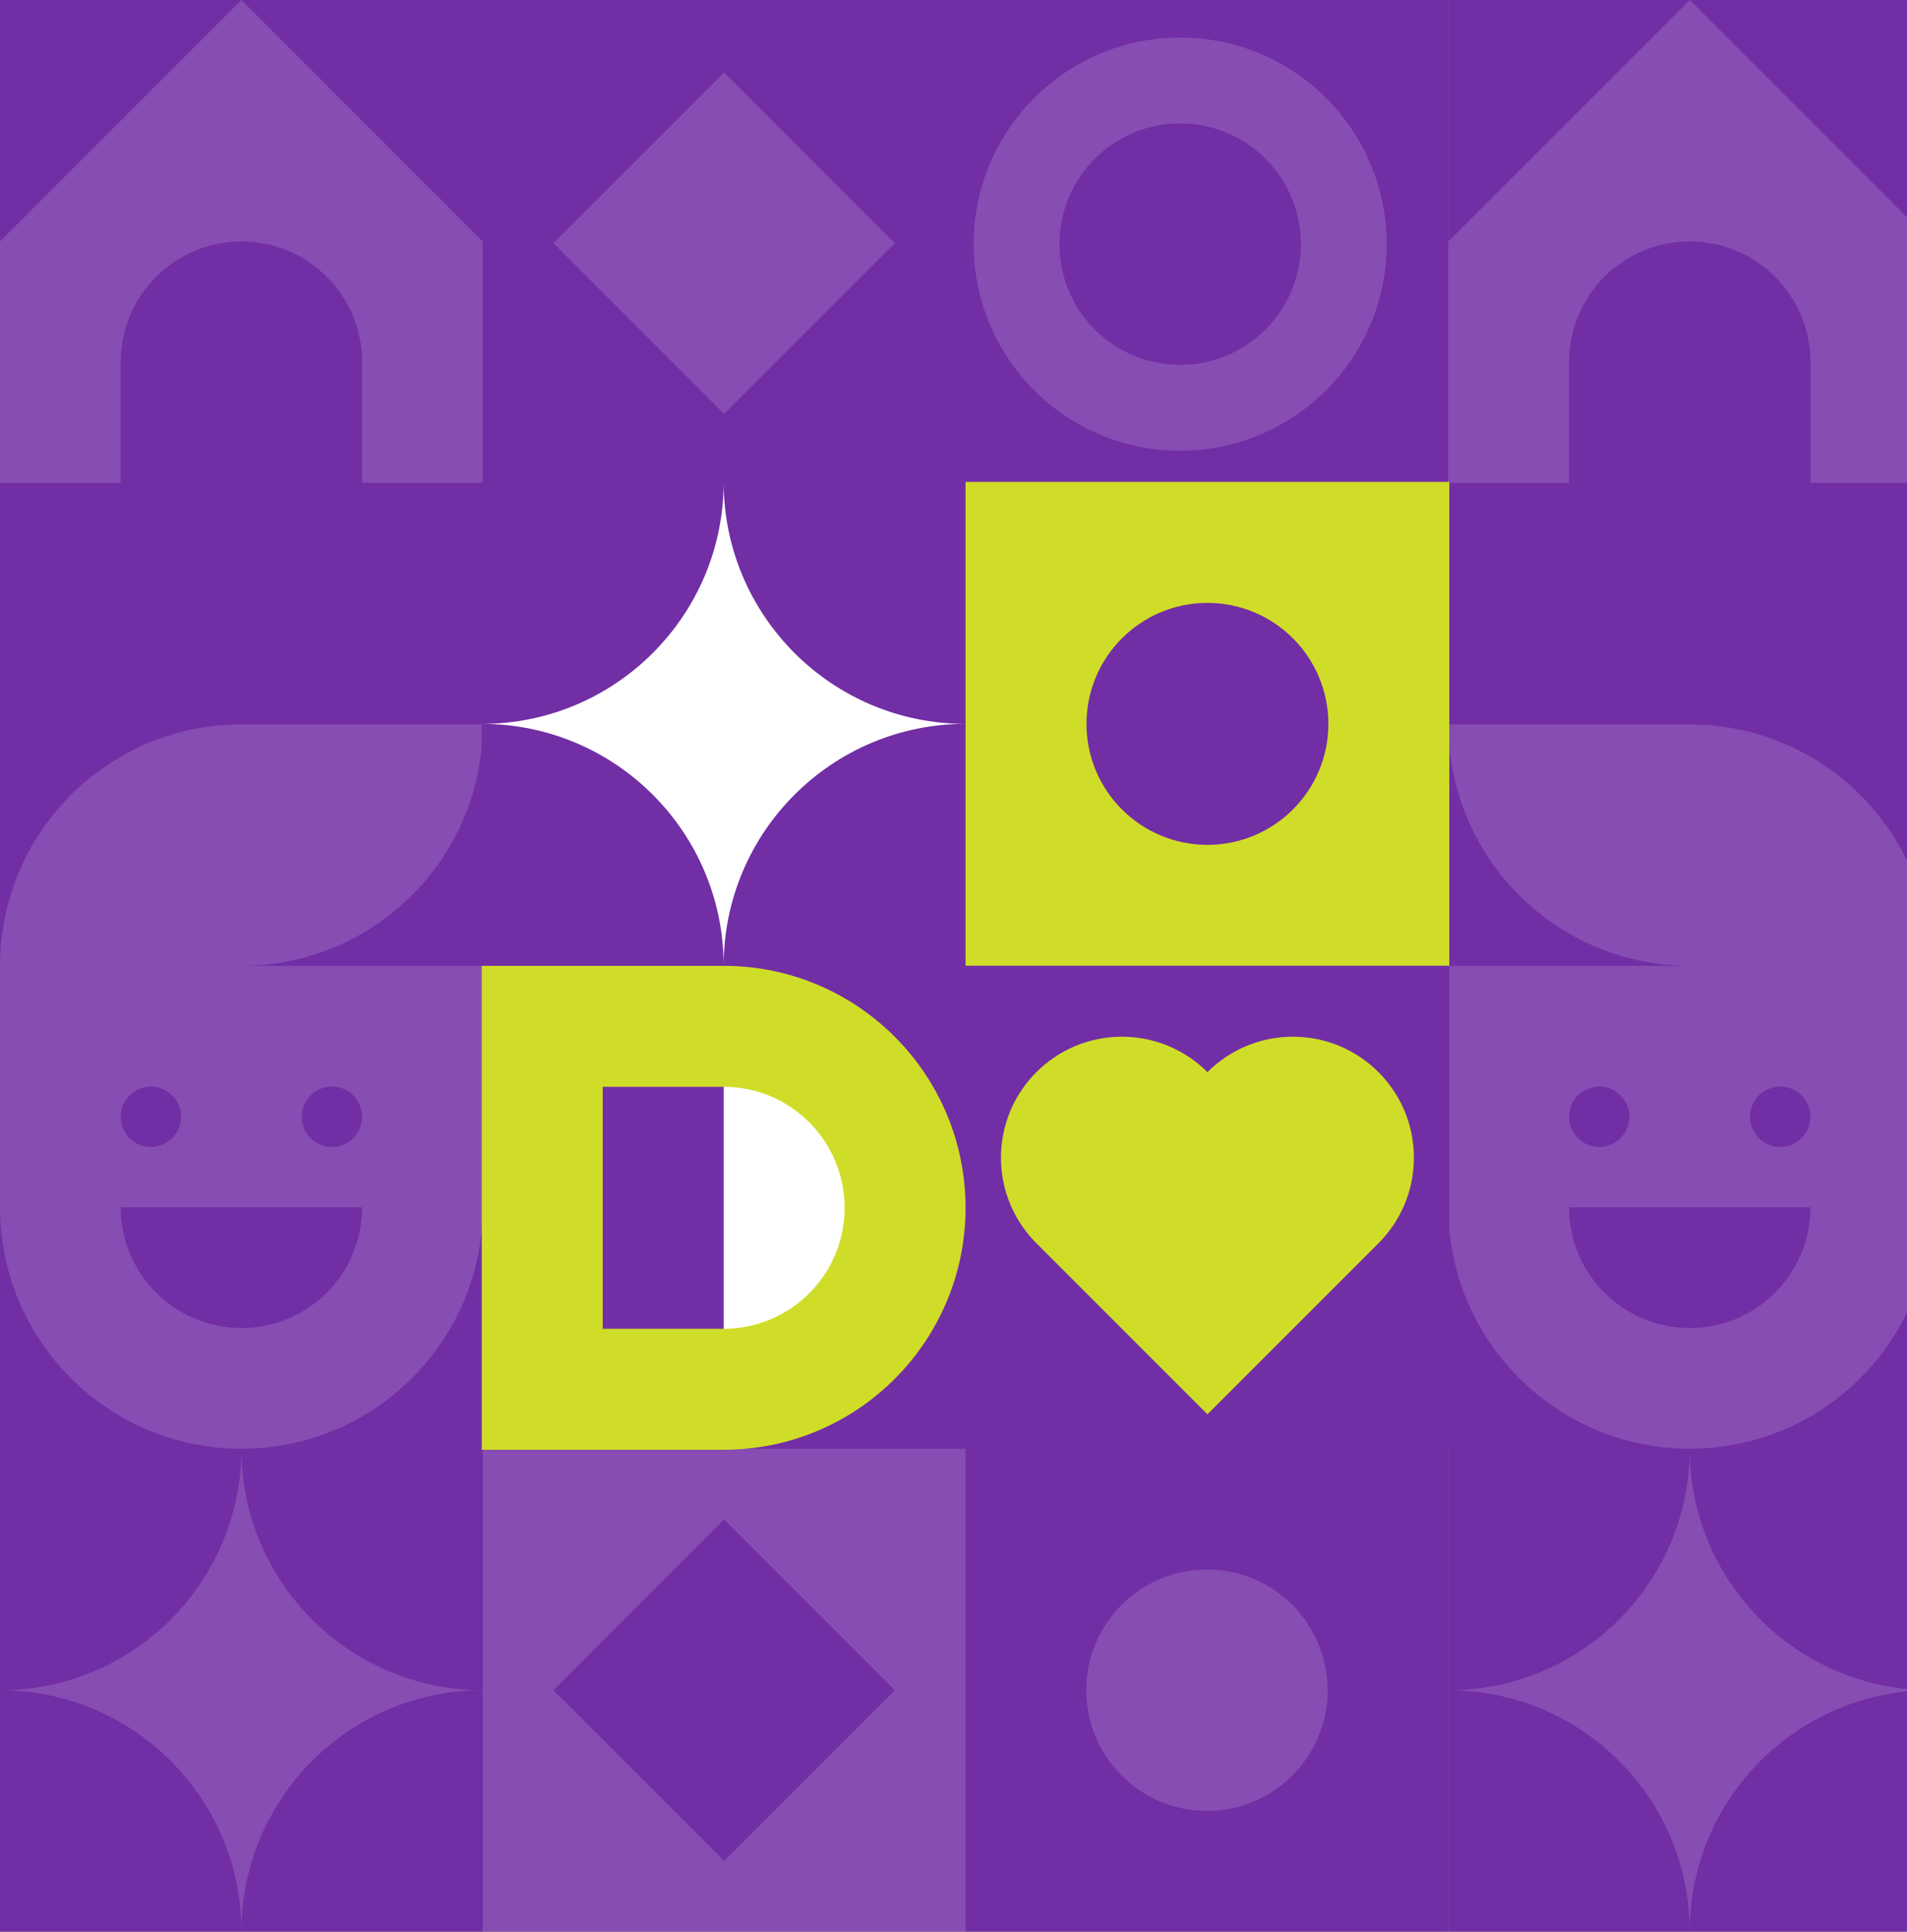 <?xml version="1.0" encoding="UTF-8"?> <svg xmlns="http://www.w3.org/2000/svg" width="475" height="481" viewBox="0 0 475 481" fill="none"><rect x="0" y="0" width="475" height="481" fill="#808080" stroke="none"/><g clip-path="url(#clip0_85_511)"><rect x="0.006" width="360.75" height="481" fill="#722EA5"></rect><path opacity="0.15" fill-rule="evenodd" clip-rule="evenodd" d="M60.131 0L120.256 60.125V120.25H90.194V90.188C90.194 73.584 76.734 60.125 60.131 60.125C43.694 60.125 30.338 73.317 30.073 89.69L30.069 90.188V120.25H0.006V60.125L60.131 0Z" fill="white"></path><path opacity="0.15" fill-rule="evenodd" clip-rule="evenodd" d="M293.951 9.353C322.361 9.353 345.391 32.383 345.391 60.793C345.391 89.203 322.361 112.233 293.951 112.233C265.541 112.233 242.51 89.203 242.51 60.793C242.51 32.383 265.541 9.353 293.951 9.353ZM293.951 30.731C277.348 30.731 263.888 44.19 263.888 60.793C263.888 77.396 277.348 90.856 293.951 90.856C310.554 90.856 324.013 77.396 324.013 60.793C324.013 44.19 310.554 30.731 293.951 30.731Z" fill="white"></path><path opacity="0.15" fill-rule="evenodd" clip-rule="evenodd" d="M120.256 481H240.506V360.75H120.256V481Z" fill="white"></path><path fill-rule="evenodd" clip-rule="evenodd" d="M222.896 420.875L180.381 463.39L137.866 420.875L180.381 378.36L222.896 420.875Z" fill="#722EA5"></path><path opacity="0.15" fill-rule="evenodd" clip-rule="evenodd" d="M222.896 60.553L180.381 103.068L137.866 60.553L180.381 18.038L222.896 60.553Z" fill="white"></path><path opacity="0.15" fill-rule="evenodd" clip-rule="evenodd" d="M120.256 420.875C87.051 420.875 60.131 393.956 60.131 360.75C60.131 393.956 33.212 420.875 0.006 420.875C33.212 420.875 60.131 447.794 60.131 481C60.131 447.794 87.051 420.875 120.256 420.875Z" fill="white"></path><path opacity="0.15" fill-rule="evenodd" clip-rule="evenodd" d="M330.694 420.875C330.694 437.478 317.234 450.938 300.631 450.938C284.028 450.938 270.569 437.478 270.569 420.875C270.569 404.272 284.028 390.812 300.631 390.812C317.234 390.812 330.694 404.272 330.694 420.875Z" fill="white"></path><path opacity="0.15" fill-rule="evenodd" clip-rule="evenodd" d="M0.014 239.506C0.54 207.086 26.726 180.903 59.147 180.383L60.131 180.375H120.255C120.255 213.249 93.872 239.961 61.126 240.492L60.131 240.5H120.255V300.625C120.255 333.499 93.872 360.211 61.126 360.742L60.131 360.75C27.257 360.75 0.545 334.367 0.014 301.619L0.006 300.625V240.5L0.014 239.506ZM90.193 300.625H30.068C30.068 317.228 43.528 330.688 60.131 330.688C76.734 330.688 90.193 317.228 90.193 300.625ZM37.584 270.562C33.433 270.562 30.068 273.928 30.068 278.078C30.068 282.229 33.433 285.594 37.584 285.594C41.735 285.594 45.1 282.229 45.1 278.078C45.1 273.928 41.735 270.562 37.584 270.562ZM82.678 270.562C78.526 270.562 75.162 273.928 75.162 278.078C75.162 282.229 78.526 285.594 82.678 285.594C86.828 285.594 90.193 282.229 90.193 278.078C90.193 273.928 86.828 270.562 82.678 270.562Z" fill="white"></path><path d="M481.006 0H360.756V481H481.006V0Z" fill="#722EA5"></path><path opacity="0.15" fill-rule="evenodd" clip-rule="evenodd" d="M420.881 0L360.756 60.125V120.25H390.819V90.188C390.819 73.584 404.278 60.125 420.881 60.125C437.318 60.125 450.674 73.317 450.94 89.69L450.944 90.188V120.25H481.006V60.125L420.881 0Z" fill="white"></path><path opacity="0.15" fill-rule="evenodd" clip-rule="evenodd" d="M360.756 420.875C393.962 420.875 420.881 393.956 420.881 360.75C420.881 393.956 447.8 420.875 481.006 420.875C447.8 420.875 420.881 447.794 420.881 481C420.881 447.794 393.962 420.875 360.756 420.875Z" fill="white"></path><path opacity="0.15" fill-rule="evenodd" clip-rule="evenodd" d="M480.998 239.506C480.473 207.086 454.287 180.903 421.866 180.383L420.881 180.375H360.757C360.757 213.249 387.14 239.961 419.887 240.492L420.881 240.5H360.757V300.625C360.757 333.499 387.14 360.211 419.887 360.742L420.881 360.75C453.755 360.75 480.467 334.367 480.998 301.619L481.006 300.625V240.5L480.998 239.506ZM390.819 300.625H450.944C450.944 317.228 437.485 330.688 420.882 330.688C404.278 330.688 390.819 317.228 390.819 300.625ZM443.428 270.562C447.58 270.562 450.944 273.928 450.944 278.078C450.944 282.229 447.58 285.594 443.428 285.594C439.278 285.594 435.913 282.229 435.913 278.078C435.913 273.928 439.278 270.562 443.428 270.562ZM398.335 270.562C402.486 270.562 405.85 273.928 405.85 278.078C405.85 282.229 402.486 285.594 398.335 285.594C394.184 285.594 390.819 282.229 390.819 278.078C390.819 273.928 394.184 270.562 398.335 270.562Z" fill="white"></path><path fill-rule="evenodd" clip-rule="evenodd" d="M120 240.5H240.5V120.001H120V240.5Z" fill="#722EA5"></path><path fill-rule="evenodd" clip-rule="evenodd" d="M240.5 180.25C207.225 180.25 180.25 153.275 180.25 120C180.25 153.275 153.275 180.25 120 180.25C153.275 180.25 180.25 207.225 180.25 240.5C180.25 207.225 207.225 180.25 240.5 180.25" fill="white"></path><path fill-rule="evenodd" clip-rule="evenodd" d="M240.5 240.5H361V120H240.5V240.5Z" fill="#D0DD28"></path><path fill-rule="evenodd" clip-rule="evenodd" d="M330.875 180.25C330.875 196.888 317.388 210.375 300.75 210.375C284.112 210.375 270.625 196.888 270.625 180.25C270.625 163.612 284.112 150.125 300.75 150.125C317.388 150.125 330.875 163.612 330.875 180.25" fill="#722EA5"></path><path fill-rule="evenodd" clip-rule="evenodd" d="M240.5 361H361V240.5H240.5V361Z" fill="#722EA5"></path><path fill-rule="evenodd" clip-rule="evenodd" d="M322.052 258.147C313.733 258.147 306.202 261.519 300.75 266.97C295.298 261.519 287.767 258.147 279.448 258.147C262.811 258.147 249.323 271.634 249.323 288.272C249.323 296.59 252.695 304.122 258.147 309.573L300.75 352.177L343.353 309.573C348.805 304.122 352.177 296.59 352.177 288.272C352.177 271.634 338.689 258.147 322.052 258.147" fill="#D0DD28"></path><path fill-rule="evenodd" clip-rule="evenodd" d="M240.5 300.75V300.75C240.5 334.025 213.525 361 180.25 361H120V240.5H180.25C213.525 240.5 240.5 267.475 240.5 300.75" fill="#D0DD28"></path><path fill-rule="evenodd" clip-rule="evenodd" d="M210.375 300.75C210.375 284.112 196.888 270.625 180.25 270.625V330.875C196.888 330.875 210.375 317.388 210.375 300.75" fill="white"></path><path fill-rule="evenodd" clip-rule="evenodd" d="M150.125 330.875H180.25V270.625H150.125V330.875Z" fill="#722EA5"></path></g><defs><clipPath id="clip0_85_511"><rect width="474.987" height="481" fill="white" transform="translate(0.006)"></rect></clipPath></defs></svg> 